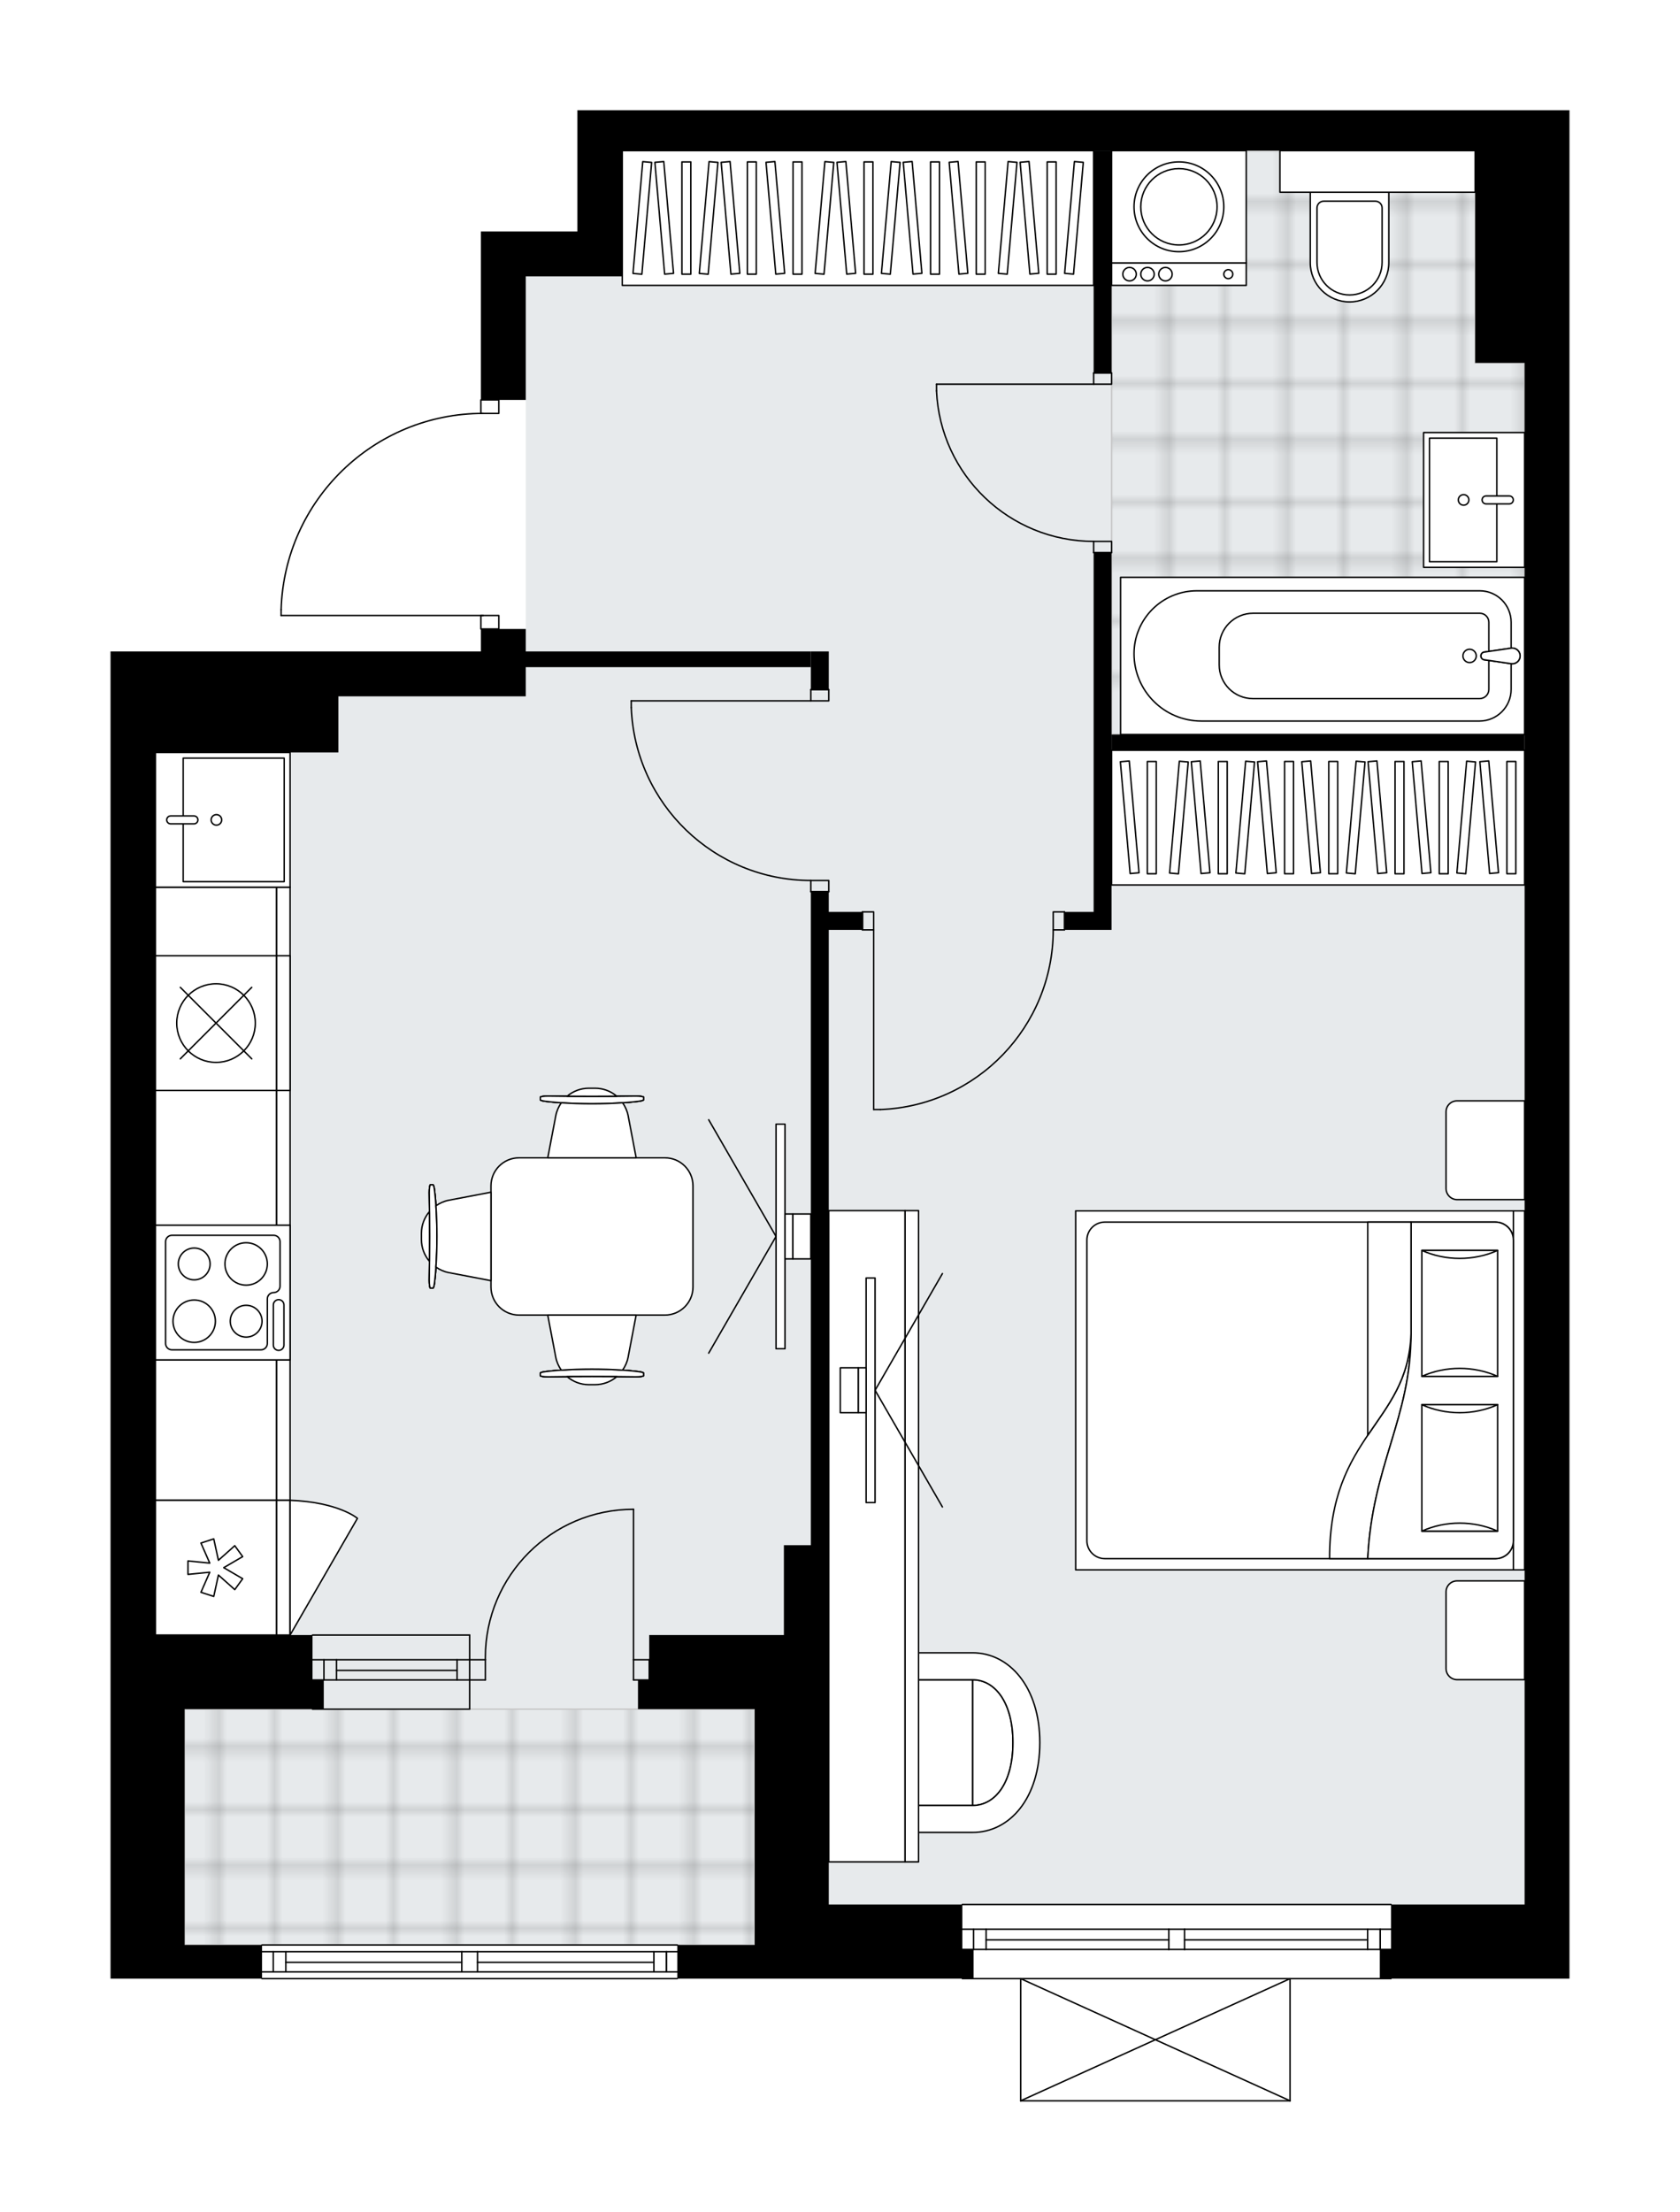 <svg xmlns="http://www.w3.org/2000/svg" xmlns:xlink="http://www.w3.org/1999/xlink" height="2000px" id="Layer_1" style="enable-background:new 0 0 1519.95 2000;" version="1.1" viewBox="0 0 1519.95 2000" width="1519.95px" x="0px" y="0px" xml:space="preserve">
<style type="text/css">
	.st0{fill:none;}
	.st1{opacity:0.25;fill:none;stroke:#070606;stroke-width:0.4;stroke-miterlimit:10;}
	.st2{fill:#FFFFFF;}
	.st3{fill:#E7EAEC;}
	.st4{fill:url(#SVGID_1_);stroke:#C8C8C8;stroke-width:1.3;stroke-miterlimit:10;}
	
		.st5{fill:url(#SVGID_00000072276703473636001860000010126217126176446895_);stroke:#C8C8C8;stroke-width:1.3;stroke-miterlimit:10;}
	.st6{fill:none;stroke:#000000;stroke-width:1.3;stroke-linecap:round;stroke-linejoin:round;stroke-miterlimit:10;}
	.st7{fill:#FFFFFF;stroke:#000000;stroke-width:1.3;stroke-linecap:round;stroke-linejoin:round;stroke-miterlimit:10;}
	.st8{font-family:'Arial-BoldMT','Arial'; font-weight:bold;}
	.st9{font-size:106.434px;}
	.st10{font-size:90.06px;}
	.st11{font-family: 'ArialMT','Arial';}
	.st12{font-size:40px;}
</style>
<pattern height="14.57" id="New_Pattern_Swatch_2" patternUnits="userSpaceOnUse" style="overflow:visible;" viewBox="7.49 -22.06 14.57 14.57" width="14.57" x="-239.89" y="-0.36">
	<g>
		<rect class="st0" height="14.57" width="14.57" x="7.49" y="-22.06" />
		<g>
			<rect class="st1" height="7.29" width="7.29" x="14.77" y="-7.49" />
		</g>
		<g>
			<rect class="st1" height="7.29" width="7.29" x="0.2" y="-7.49" />
		</g>
		<g>
			<rect class="st1" height="7.29" width="7.29" x="22.06" y="-14.77" />
		</g>
		<g>
			<rect class="st1" height="7.29" width="7.29" x="7.49" y="-14.77" />
			<rect class="st1" height="7.29" width="7.29" x="14.77" y="-22.06" />
		</g>
		<g>
			<rect class="st1" height="7.29" width="7.29" x="0.2" y="-22.06" />
		</g>
		<g>
			<rect class="st1" height="7.29" width="7.29" x="22.06" y="-29.35" />
		</g>
		<g>
			<rect class="st1" height="7.29" width="7.29" x="7.49" y="-29.35" />
		</g>
	</g>
</pattern>
<path class="st2" d="M1419.95,99.67v36.55v26.4v92.4v73.11v2.03V1722.2v40.61v26.4h-160.79c0,0,0,0,0,0  c0,0.36-0.29,0.65-0.65,0.65h-90.73v109.81c0,0,0,0.01,0,0.01c0,0.04-0.02,0.07-0.02,0.11c-0.01,0.05-0.01,0.1-0.03,0.15  c0,0,0,0,0,0.01c0,0.01-0.01,0.01-0.01,0.01c-0.05,0.1-0.12,0.17-0.2,0.23c-0.02,0.02-0.04,0.03-0.06,0.04  c-0.09,0.05-0.2,0.09-0.31,0.09H923.45c-0.12,0-0.22-0.04-0.31-0.09c-0.02-0.01-0.04-0.03-0.06-0.04c-0.08-0.06-0.16-0.14-0.2-0.23  c0-0.01-0.01-0.01-0.01-0.01c0,0,0,0,0-0.01c-0.02-0.04-0.02-0.1-0.03-0.15c-0.01-0.04-0.02-0.07-0.02-0.11c0,0,0-0.01,0-0.01  v-109.81h-52.15c-0.36,0-0.65-0.29-0.65-0.65c0,0,0,0,0,0H682.81H613.4c0,0,0,0,0,0c0,0.36-0.29,0.65-0.65,0.65H237.07  c-0.36,0-0.65-0.29-0.65-0.65c0,0,0,0,0,0h-69.41H100v-26.4v-40.61v-324.91V589.07h40.61h0.02h89.35h76.13h0.02h128.92v-19.66h0  c-0.36,0-0.65-0.29-0.65-0.65v-11.53l-180.06,0c-0.36,0-0.65-0.29-0.65-0.65v-5.32c0,0,0-0.01,0-0.01c0,0,0-0.01,0-0.01  c1.42-47.97,21.16-92.8,55.6-126.23c33.79-32.8,78.12-51.13,125.11-51.81v-11.57c0-0.36,0.29-0.65,0.65-0.65h0V249.95v-40.61h87.32  v-73.11V99.67h36.55H1419.95z" id="background" />
<g id="floor">
	<polygon class="st3" points="1379.34,328.13 1334.67,328.13 1334.67,136.23 1157.99,136.23 1157.99,136.23 563,136.23 563,249.95    475.68,249.95 475.68,328.13 475.68,494.65 475.68,629.69 207.63,629.69 140.61,629.69 140.61,1478.52 167.01,1478.52    167.01,1758.76 682.81,1758.76 682.81,1722.2 1379.34,1722.2  " />
	<pattern id="SVGID_1_" patternTransform="matrix(0 7.164 -7.164 0 -44403.582 44243.258)" xlink:href="#New_Pattern_Swatch_2">
	</pattern>
	<polygon class="st4" points="167.01,1545.53 167.01,1758.76 682.81,1758.76 682.81,1545.53  " />
	
		<pattern id="SVGID_00000166666910965829311550000002331335943360167833_" patternTransform="matrix(0 7.164 -7.164 0 -44403.582 44243.258)" xlink:href="#New_Pattern_Swatch_2">
	</pattern>
	
		<polygon points="   1379.34,328.13 1334.67,328.13 1334.67,136.23 1157.99,136.23 1157.99,136.23 1005.69,136.23 1005.69,328.13 1005.69,473.51    1005.69,664.21 1379.34,664.21  " style="fill:url(#SVGID_00000166666910965829311550000002331335943360167833_);stroke:#C8C8C8;stroke-width:1.3;stroke-miterlimit:10;" />
	<g id="LINE_00000114074790033766113740000009528201719109798836_">
		<line class="st6" x1="612.75" x2="237.07" y1="1789.22" y2="1789.22" />
	</g>
	<g id="LINE_00000056385785463014342560000015366285284434557573_">
		<line class="st6" x1="237.07" x2="417.8" y1="1764.85" y2="1764.85" />
	</g>
	<g id="LINE_00000019673188040345529890000001081645837337608606_">
		<line class="st6" x1="432.02" x2="612.75" y1="1764.85" y2="1764.85" />
	</g>
	<g id="LINE_00000173151005617956770170000005141208612633872558_">
		<line class="st6" x1="602.96" x2="602.96" y1="1783.12" y2="1764.85" />
	</g>
	<g id="LINE_00000112606230282702719100000012060675988675282570_">
		<line class="st6" x1="247.23" x2="247.23" y1="1783.12" y2="1764.85" />
	</g>
	<g id="LINE_00000011011044852583960440000011175734085641301409_">
		<line class="st6" x1="237.07" x2="417.8" y1="1783.12" y2="1783.12" />
	</g>
	<g id="LINE_00000160894800949013453080000006076439241698152071_">
		<line class="st6" x1="432.02" x2="612.75" y1="1783.12" y2="1783.12" />
	</g>
	<g id="LINE_00000020373647951600086570000004513992431949195179_">
		<line class="st6" x1="432.02" x2="591.59" y1="1774.49" y2="1774.49" />
	</g>
	<g id="LINE_00000003072582136852418180000000428530584562194599_">
		<line class="st6" x1="258.6" x2="417.8" y1="1774.49" y2="1774.49" />
	</g>
	<g id="LINE_00000027572334226595263020000012740345939768323214_">
		<line class="st6" x1="258.6" x2="258.6" y1="1764.85" y2="1783.12" />
	</g>
	<g id="LINE_00000041975704799247406950000007430241004194576532_">
		<line class="st6" x1="602.96" x2="602.96" y1="1783.12" y2="1764.85" />
	</g>
	<g id="LINE_00000093170608095374833630000003515453340894658989_">
		<line class="st6" x1="591.59" x2="591.59" y1="1764.85" y2="1783.12" />
	</g>
	<g id="LINE_00000158726643313454510270000006645914907723002020_">
		<line class="st6" x1="417.8" x2="417.8" y1="1783.12" y2="1764.85" />
	</g>
	<g id="LINE_00000087396848588008456340000003308915896065701547_">
		<line class="st6" x1="417.8" x2="432.02" y1="1764.85" y2="1764.85" />
	</g>
	<g id="LINE_00000159471547141671388060000006412235485319422128_">
		<line class="st6" x1="432.02" x2="432.02" y1="1764.85" y2="1783.12" />
	</g>
	<g id="LINE_00000090262496035422940690000000418624120571186823_">
		<line class="st6" x1="432.02" x2="417.8" y1="1783.12" y2="1783.12" />
	</g>
	<g id="LINE_00000067208947612103751760000016117499456101973664_">
		<line class="st6" x1="237.07" x2="612.75" y1="1758.76" y2="1758.76" />
	</g>
	<g id="LINE_00000077314319242377914300000014507461757721114771_">
		<line class="st6" x1="1258.51" x2="870.65" y1="1789.22" y2="1789.22" />
	</g>
	<g id="LINE_00000057130099042417246350000011304499786393050539_">
		<line class="st6" x1="870.65" x2="1057.47" y1="1744.54" y2="1744.54" />
	</g>
	<g id="LINE_00000011717222953611729820000009412990083086450076_">
		<line class="st6" x1="1071.69" x2="1258.51" y1="1744.54" y2="1744.54" />
	</g>
	<g id="LINE_00000039818294813663573910000017131758058677414073_">
		<line class="st6" x1="1248.72" x2="1248.72" y1="1762.82" y2="1744.54" />
	</g>
	<g id="LINE_00000042712520545726699450000003738049901114292886_">
		<line class="st6" x1="880.8" x2="880.8" y1="1762.82" y2="1744.54" />
	</g>
	<g id="LINE_00000094614316247128927870000005478256259613672105_">
		<line class="st6" x1="870.65" x2="1057.47" y1="1762.82" y2="1762.82" />
	</g>
	<g id="LINE_00000067195254286562760930000001971656827766169218_">
		<line class="st6" x1="1071.69" x2="1258.51" y1="1762.82" y2="1762.82" />
	</g>
	<g id="LINE_00000093882672100083320240000010587230068444134561_">
		<line class="st6" x1="1071.69" x2="1237.35" y1="1754.19" y2="1754.19" />
	</g>
	<g id="LINE_00000165927972358948364670000010735249826208139966_">
		<line class="st6" x1="892.18" x2="1057.47" y1="1754.19" y2="1754.19" />
	</g>
	<g id="LINE_00000176025041044885620990000016268898085983381121_">
		<line class="st6" x1="892.18" x2="892.18" y1="1744.54" y2="1762.82" />
	</g>
	<g id="LINE_00000152951914122192365250000003165832712388585386_">
		<line class="st6" x1="1248.72" x2="1248.72" y1="1762.82" y2="1744.54" />
	</g>
	<g id="LINE_00000150093489699753074300000015307340686873448071_">
		<line class="st6" x1="1237.35" x2="1237.35" y1="1744.54" y2="1762.82" />
	</g>
	<g id="LINE_00000113325156197488601110000012133149015294364317_">
		<line class="st6" x1="1057.47" x2="1057.47" y1="1762.82" y2="1744.54" />
	</g>
	<g id="LINE_00000083793610255195722320000004721385810328428936_">
		<line class="st6" x1="1057.47" x2="1071.69" y1="1744.54" y2="1744.54" />
	</g>
	<g id="LINE_00000096746315177381468000000001045573714152398500_">
		<line class="st6" x1="1071.69" x2="1071.69" y1="1744.54" y2="1762.82" />
	</g>
	<g id="LINE_00000095308241173737610560000003564028496305261463_">
		<line class="st6" x1="1071.69" x2="1057.47" y1="1762.82" y2="1762.82" />
	</g>
	<g id="LINE_00000078008055030715708210000009899280862580755085_">
		<line class="st6" x1="870.65" x2="1258.51" y1="1722.2" y2="1722.2" />
	</g>
	<g id="LINE_00000011032489881296484380000015962766282093437370_">
		<line class="st6" x1="424.91" x2="282.76" y1="1500.86" y2="1500.86" />
	</g>
	<g id="LINE_00000103226288864637453790000003954641556621321639_">
		<line class="st6" x1="424.91" x2="282.76" y1="1519.13" y2="1519.13" />
	</g>
	<g id="LINE_00000134236649808213241150000002083157605977671320_">
		<line class="st6" x1="413.54" x2="304.43" y1="1510.5" y2="1510.5" />
	</g>
	<g id="LINE_00000153695878921267974350000002318663056167362734_">
		<line class="st6" x1="293.06" x2="293.06" y1="1500.86" y2="1519.13" />
	</g>
	<g id="LINE_00000160892318122510123270000001015373687521285023_">
		<line class="st6" x1="413.54" x2="413.54" y1="1500.86" y2="1519.13" />
	</g>
	<g id="LINE_00000145761164007454153910000014392302700555580091_">
		<line class="st6" x1="424.91" x2="282.76" y1="1478.52" y2="1478.52" />
	</g>
	<g id="LINE_00000176007317044690543050000014352946455543811988_">
		<line class="st6" x1="282.76" x2="424.91" y1="1545.53" y2="1545.53" />
	</g>
	<g id="LINE_00000127724189627678195660000013136103733262249145_">
		<line class="st6" x1="304.43" x2="304.43" y1="1500.84" y2="1519.12" />
	</g>
	<g id="LINE_00000062158633155327566490000009626606246588173446_">
		<line class="st6" x1="424.91" x2="424.91" y1="1478.52" y2="1545.53" />
	</g>
	<g id="LWPOLYLINE_00000073721416661206570120000000652586537514316192_">
		<rect class="st6" height="16.25" width="10.15" x="780.28" y="824.63" />
	</g>
	<g id="LWPOLYLINE_00000047777482569609372620000007223325126737722519_">
		<rect class="st6" height="16.25" width="10.15" x="952.89" y="824.63" />
	</g>
	<g id="LINE_00000021836816725462071270000000014817969260507537_">
		<line class="st6" x1="780.28" x2="780.28" y1="840.88" y2="824.63" />
	</g>
	<g id="LINE_00000066512793442951975330000015680301677217553334_">
		<line class="st6" x1="963.05" x2="963.05" y1="840.88" y2="824.63" />
	</g>
	<g id="LINE_00000022551640779406828040000000221862030213867917_">
		<line class="st6" x1="790.44" x2="790.44" y1="840.88" y2="1003.34" />
	</g>
	<g id="LINE_00000105393666249979509250000010987560347708123537_">
		<line class="st6" x1="796.53" x2="790.44" y1="1003.34" y2="1003.34" />
	</g>
	<g id="ARC_00000057855118020220347840000015132083048499695801_">
		<path class="st6" d="M796.53,1003.34c87.29-3.38,156.32-75.1,156.36-162.46" />
	</g>
	<g id="LWPOLYLINE_00000183207722656704257190000015651732475633659043_">
		<rect class="st6" height="10.15" width="16.25" x="989.45" y="337.27" />
	</g>
	<g id="LWPOLYLINE_00000168811522911100832630000007299516632829035909_">
		<rect class="st6" height="10.15" width="16.25" x="989.45" y="489.57" />
	</g>
	<g id="LINE_00000005253277041852400440000000870528486004671643_">
		<line class="st6" x1="989.45" x2="1005.69" y1="337.27" y2="337.27" />
	</g>
	<g id="LINE_00000128453595008231389780000002920504724618034069_">
		<line class="st6" x1="989.45" x2="1005.69" y1="499.72" y2="499.72" />
	</g>
	<g id="LINE_00000176040019669605850560000005792078768521316029_">
		<line class="st6" x1="989.45" x2="847.3" y1="347.42" y2="347.42" />
	</g>
	<g id="ARC_00000138545789763291053050000006850172845007414173_">
		<path class="st6" d="M989.45,489.57c-76.14-0.05-138.77-59.99-142.15-136.06" />
	</g>
	<g id="LINE_00000130618995777415630960000010073947763964877186_">
		<line class="st6" x1="847.3" x2="847.3" y1="347.42" y2="353.51" />
	</g>
	<g id="LWPOLYLINE_00000088118553156999081290000013474345766656686760_">
		<rect class="st6" height="10.15" width="16.25" x="733.58" y="623.6" />
	</g>
	<g id="LWPOLYLINE_00000041980411297119264130000015491551237155120051_">
		<rect class="st6" height="10.15" width="16.25" x="733.58" y="796.2" />
	</g>
	<g id="LINE_00000132770464899173854460000008731663074834929538_">
		<line class="st6" x1="733.58" x2="749.82" y1="623.6" y2="623.6" />
	</g>
	<g id="LINE_00000115492078500183761240000010736945565585044891_">
		<line class="st6" x1="733.58" x2="749.82" y1="806.36" y2="806.36" />
	</g>
	<g id="LINE_00000016046920619084743460000003839396296712951176_">
		<line class="st6" x1="733.58" x2="571.12" y1="633.75" y2="633.75" />
	</g>
	<g id="LINE_00000031923697171991870750000004372176430191464832_">
		<line class="st6" x1="571.12" x2="571.12" y1="639.84" y2="633.75" />
	</g>
	<g id="ARC_00000053541485422509638360000006449693726082039742_">
		<path class="st6" d="M733.58,796.2c-87.35-0.04-159.07-69.08-162.46-156.36" />
	</g>
	<g id="ARC_00000128484757325716464200000000863183536257608615_">
		<path class="st6" d="M439.13,1500.86c-0.01-0.66-0.01-1.33-0.02-1.99c-0.01-74.03,60.01-134.06,134.04-134.06" />
	</g>
	<g id="LINE_00000084498387929472641170000000197678355369720753_">
		<line class="st6" x1="573.15" x2="573.15" y1="1500.86" y2="1364.8" />
	</g>
	<g id="LINE_00000047062096798304164400000002707086659848827793_">
		<line class="st6" x1="424.91" x2="439.13" y1="1500.86" y2="1500.86" />
	</g>
	<g id="LINE_00000103951316623546786970000010598107355755994775_">
		<line class="st6" x1="439.13" x2="439.13" y1="1500.86" y2="1519.13" />
	</g>
	<g id="LINE_00000106869457608526573000000001698105590413952438_">
		<line class="st6" x1="439.13" x2="424.91" y1="1519.13" y2="1519.13" />
	</g>
	<g id="LINE_00000130643060410701089070000004309757702494987673_">
		<line class="st6" x1="587.37" x2="573.15" y1="1519.13" y2="1519.13" />
	</g>
	<g id="LINE_00000076568281178791280560000007219551116375687308_">
		<line class="st6" x1="573.15" x2="573.15" y1="1519.13" y2="1500.86" />
	</g>
	<g id="LINE_00000002371351869893560740000016839804337973944734_">
		<line class="st6" x1="573.15" x2="587.37" y1="1500.86" y2="1500.86" />
	</g>
	<g id="LINE_00000123438728629500327700000003491950416161730994_">
		<line class="st6" x1="587.37" x2="587.37" y1="1519.13" y2="1500.86" />
	</g>
	<g id="LWPOLYLINE_00000174601773224889419780000015167290920063022988_">
		<rect class="st6" height="12.18" width="16.25" x="435.06" y="361.64" />
	</g>
	<g id="LWPOLYLINE_00000022548929113546462160000010706672656875472803_">
		<rect class="st6" height="12.18" width="16.25" x="435.07" y="556.58" />
	</g>
	<g id="LWPOLYLINE_00000058582612166081015510000014418039990307712187_">
		<path class="st6" d="M254.35,551.26c2.93-98.83,83.89-177.44,182.76-177.44" />
	</g>
	<g id="LINE_00000012443445343600840680000008235654670692924060_">
		<line class="st6" x1="437.12" x2="254.35" y1="556.58" y2="556.58" />
	</g>
	<g id="LINE_00000074406243697067605830000005286031759489616262_">
		<line class="st6" x1="254.35" x2="254.35" y1="556.58" y2="551.26" />
	</g>
	<g id="LINE_00000168827272751212316140000015892418333570353828_">
		<line class="st6" x1="1167.13" x2="923.45" y1="1899.68" y2="1899.68" />
	</g>
	<g id="LINE_00000078005164714393556660000000398734755779908521_">
		<line class="st6" x1="923.45" x2="923.45" y1="1899.68" y2="1789.25" />
	</g>
	<g id="LINE_00000009566210718429777220000010978493518371588750_">
		<line class="st6" x1="1167.13" x2="1167.13" y1="1789.25" y2="1899.68" />
	</g>
	<g id="LWPOLYLINE_00000019667834638732714710000017364404067233646209_">
		<line class="st6" x1="923.45" x2="1167.13" y1="1789.25" y2="1899.68" />
	</g>
	<g id="LWPOLYLINE_00000047751811177944941410000010372239400211401615_">
		<line class="st6" x1="1167.13" x2="923.45" y1="1789.25" y2="1899.68" />
	</g>
	<g>
		<polygon points="870.65,1722.2 749.82,1722.2 749.82,1397.29 749.82,840.88 780.28,840.88 780.28,824.63 749.82,824.63     749.82,806.36 733.58,806.36 733.58,1397.29 709.21,1397.29 709.21,1722.2 709.21,1545.53 709.21,1478.52 587.37,1478.52     587.37,1519.13 577.21,1519.13 577.21,1545.53 587.37,1545.53 682.81,1545.53 682.81,1722.2 682.81,1758.76 612.75,1758.76     612.75,1789.22 682.81,1789.22 880.8,1789.22 880.8,1762.82 870.65,1762.82   " />
		<polygon points="558.94,99.67 522.39,99.67 522.39,136.23 522.39,209.33 435.07,209.33 435.07,249.95 435.07,361.64     475.68,361.64 475.68,249.95 522.39,249.95 563,249.95 563,136.23 1334.67,136.23 1334.67,136.23 1334.67,162.63 1334.67,214.41     1334.67,255.02 1334.67,295.64 1334.67,328.13 1379.34,328.13 1379.34,1722.2 1258.51,1722.2 1258.51,1762.82 1248.36,1762.82     1248.36,1789.22 1419.95,1789.22 1419.95,1762.82 1419.95,1722.2 1419.95,330.16 1419.95,328.13 1419.95,255.02 1419.95,162.63     1419.95,136.23 1419.95,124.22 1419.95,99.67   " />
		<rect height="201.04" width="16.25" x="989.45" y="136.23" />
		<polygon points="989.45,499.72 989.45,824.63 963.05,824.63 963.05,840.88 989.45,840.88 1005.69,840.88 1005.69,499.72   " />
		<rect height="14.21" width="373.65" x="1005.69" y="664.21" />
		<rect height="34.52" width="16.25" x="733.58" y="589.07" />
		<polygon points="733.58,589.07 475.68,589.07 475.68,568.77 435.07,568.77 435.07,589.07 306.14,589.07 306.12,589.07     229.99,589.07 140.64,589.07 140.61,589.07 100,589.07 100,1397.29 100,1722.2 100,1762.82 100,1789.22 167.01,1789.22     237.07,1789.22 237.07,1758.76 167.01,1758.76 167.01,1722.2 167.01,1545.53 282.76,1545.53 292.92,1545.53 292.92,1519.13     282.76,1519.13 282.76,1478.52 140.61,1478.52 140.61,1397.29 140.61,680.45 140.64,680.45 165.01,680.45 229.99,680.45     283.8,680.45 306.14,680.45 306.14,629.69 435.07,629.69 475.68,629.69 475.68,603.29 733.58,603.29   " />
	</g>
</g>
<g id="mebel">
	<g>
		
			<rect class="st7" height="109.66" transform="matrix(8.748919e-11 -1 1 8.748919e-11 -884.049 1274.934)" width="554.37" x="-81.74" y="1024.66" />
		
			<rect class="st7" height="12.18" transform="matrix(8.748919e-11 -1 1 8.748919e-11 -823.128 1335.855)" width="554.37" x="-20.82" y="1073.4" />
	</g>
	<g>
		<g>
			<g id="LINE_00000164481901733266617100000016713521710686339715_">
				<line class="st7" x1="702.1" x2="641.18" y1="1118.09" y2="1223.61" />
			</g>
			<g id="LINE_00000023252060826697592850000005924876073583340719_">
				<line class="st7" x1="702.1" x2="641.18" y1="1118.09" y2="1012.57" />
			</g>
		</g>
		<rect class="st7" height="203.07" width="8.12" x="702.1" y="1016.55" />
		
			<rect class="st7" height="40.61" transform="matrix(-1 -1.224647e-16 1.224647e-16 -1 1427.558 2236.175)" width="7.11" x="710.23" y="1097.78" />
		<rect class="st7" height="40.61" width="16.25" x="717.33" y="1097.78" />
	</g>
	<g>
		<g>
			<g>
				<path class="st7" d="M778.41,1617.46v-83.31c0-8.39,6.8-15.18,15.18-15.18h86.46v113.67h-86.46      C785.21,1632.64,778.41,1625.84,778.41,1617.46z" />
				<path class="st7" d="M880.05,1518.97c19.72,0,36.4,19.85,36.4,56.86c0,37.01-16.46,56.81-36.4,56.81V1518.97z" />
				<path class="st7" d="M880.05,1657.01c33.26,0,60.71-30.71,60.71-81.18c0-50.47-27.81-81.23-60.71-81.23h-86.41v24.37h86.41      c19.72,0,36.4,19.85,36.4,56.86c0,37.01-16.46,56.81-36.4,56.81h-86.41v24.37H880.05z" />
			</g>
		</g>
		<g>
			
				<rect class="st7" height="69.04" transform="matrix(-2.190623e-10 -1 1 -2.190623e-10 -604.84 2173.532)" width="588.9" x="489.89" y="1354.66" />
			
				<rect class="st7" height="12.18" transform="matrix(-1.926903e-10 -1 1 -1.926903e-10 -564.226 2214.146)" width="588.9" x="530.51" y="1383.09" />
		</g>
		<g>
			<g>
				<g id="LINE_00000020376012206105631790000000099426922138922172_">
					<line class="st7" x1="791.72" x2="852.64" y1="1257.19" y2="1362.71" />
				</g>
				<g id="LINE_00000140730259649258339650000002982072874276889533_">
					<line class="st7" x1="791.72" x2="852.64" y1="1257.19" y2="1151.67" />
				</g>
			</g>
			
				<rect class="st7" height="203.07" transform="matrix(-1 2.199053e-10 -2.199053e-10 -1 1575.314 2514.381)" width="8.12" x="783.6" y="1155.66" />
			<rect class="st7" height="40.61" width="7.11" x="776.49" y="1236.88" />
			
				<rect class="st7" height="40.61" transform="matrix(-1 2.196815e-10 -2.196815e-10 -1 1536.731 2514.381)" width="16.25" x="760.24" y="1236.88" />
		</g>
	</g>
	<g>
		
			<rect class="st7" height="373.65" transform="matrix(-1.441853e-10 1 -1 -1.441853e-10 1931.862 -453.171)" width="121.84" x="1131.6" y="552.52" />
		<g>
			
				<rect class="st7" height="8.07" transform="matrix(-1.347564e-10 1 -1 -1.347564e-10 2045.521 -566.83)" width="101.53" x="1255.41" y="735.31" />
			
				<rect class="st7" height="8.07" transform="matrix(-1.347564e-10 1 -1 -1.347564e-10 2005.539 -526.848)" width="101.53" x="1215.43" y="735.31" />
			
				<rect class="st7" height="8.07" transform="matrix(-1.347564e-10 1 -1 -1.347564e-10 1945.566 -466.875)" width="101.53" x="1155.45" y="735.31" />
			
				<rect class="st7" height="8.07" transform="matrix(-1.347564e-10 1 -1 -1.347564e-10 1905.584 -426.894)" width="101.53" x="1115.47" y="735.31" />
			
				<rect class="st7" height="8.07" transform="matrix(-1.347564e-10 1 -1 -1.347564e-10 1845.612 -366.921)" width="101.53" x="1055.5" y="735.31" />
			
				<rect class="st7" height="8.07" transform="matrix(-0.087 0.996 -0.996 -0.087 2178.281 -517.336)" width="101.53" x="1275.4" y="735.31" />
			
				<rect class="st7" height="8.07" transform="matrix(-0.087 0.996 -0.996 -0.087 2069.615 -417.762)" width="101.53" x="1175.44" y="735.31" />
			
				<rect class="st7" height="8.07" transform="matrix(-0.087 0.996 -0.996 -0.087 1960.949 -318.188)" width="101.53" x="1075.49" y="735.31" />
			
				<rect class="st7" height="8.07" transform="matrix(0.087 0.996 -0.996 0.087 1910.618 -606.383)" width="101.53" x="1235.42" y="735.31" />
			
				<rect class="st7" height="8.07" transform="matrix(0.087 0.996 -0.996 0.087 1874.121 -566.553)" width="101.53" x="1195.44" y="735.31" />
			
				<rect class="st7" height="8.07" transform="matrix(0.087 0.996 -0.996 0.087 1819.375 -506.809)" width="101.53" x="1135.46" y="735.31" />
			
				<rect class="st7" height="8.07" transform="matrix(0.087 0.996 -0.996 0.087 1782.878 -466.979)" width="101.53" x="1095.48" y="735.31" />
			
				<rect class="st7" height="8.07" transform="matrix(-0.087 0.996 -0.996 -0.087 1895.749 -258.443)" width="101.53" x="1015.52" y="735.31" />
			
				<rect class="st7" height="8.07" transform="matrix(0.087 0.996 -0.996 0.087 1728.132 -407.235)" width="101.53" x="1035.51" y="735.31" />
			
				<rect class="st7" height="8.07" transform="matrix(-1.350069e-10 1 -1 -1.350069e-10 2106.713 -628.023)" width="101.53" x="1316.6" y="735.31" />
			
				<rect class="st7" height="8.07" transform="matrix(0.087 0.996 -0.996 0.087 1966.477 -667.343)" width="101.53" x="1296.61" y="735.31" />
			
				<rect class="st7" height="8.07" transform="matrix(-1.347564e-10 1 -1 -1.347564e-10 1781.411 -302.72)" width="101.53" x="991.3" y="735.31" />
			
				<rect class="st7" height="8.07" transform="matrix(0.087 0.996 -0.996 0.087 1669.527 -343.278)" width="101.53" x="971.31" y="735.31" />
		</g>
	</g>
	<g>
		
			<rect class="st7" height="426.45" transform="matrix(-1.433122e-10 1 -1 -1.433122e-10 973.372 -579.074)" width="121.84" x="715.3" y="-16.07" />
		<g>
			
				<rect class="st7" height="8.07" transform="matrix(-1.347564e-10 1 -1 -1.347564e-10 1148.613 -754.316)" width="101.53" x="900.7" y="193.11" />
			
				<rect class="st7" height="8.07" transform="matrix(-0.087 0.996 -0.996 -0.087 1252.522 -753.428)" width="101.53" x="920.69" y="193.11" />
			
				<rect class="st7" height="8.07" transform="matrix(-0.087 0.996 -0.996 -0.087 1187.322 -693.683)" width="101.53" x="860.72" y="193.11" />
			
				<rect class="st7" height="8.07" transform="matrix(0.087 0.996 -0.996 0.087 1046.689 -747.963)" width="101.53" x="880.71" y="193.11" />
			
				<rect class="st7" height="8.07" transform="matrix(-1.340032e-10 1 -1 -1.340032e-10 1084.412 -690.115)" width="101.53" x="836.5" y="193.11" />
			
				<rect class="st7" height="8.07" transform="matrix(-1.347564e-10 1 -1 -1.347564e-10 1043.084 -648.787)" width="101.53" x="795.17" y="193.11" />
			
				<rect class="st7" height="8.07" transform="matrix(0.087 0.996 -0.996 0.087 988.083 -684.006)" width="101.53" x="816.51" y="193.11" />
			
				<rect class="st7" height="8.07" transform="matrix(-1.347564e-10 1 -1 -1.347564e-10 982.883 -588.586)" width="101.53" x="734.97" y="193.11" />
			
				<rect class="st7" height="8.07" transform="matrix(-0.087 0.996 -0.996 -0.087 1072.347 -588.328)" width="101.53" x="754.96" y="193.11" />
			
				<rect class="st7" height="8.07" transform="matrix(0.087 0.996 -0.996 0.087 950.149 -642.608)" width="101.53" x="774.95" y="193.11" />
			
				<rect class="st7" height="8.07" transform="matrix(-0.087 0.996 -0.996 -0.087 1007.148 -528.584)" width="101.53" x="694.99" y="193.11" />
			
				<rect class="st7" height="8.07" transform="matrix(0.087 0.996 -0.996 0.087 895.403 -582.864)" width="101.53" x="714.98" y="193.11" />
			
				<rect class="st7" height="8.07" transform="matrix(-1.342457e-10 1 -1 -1.342457e-10 918.682 -524.385)" width="101.53" x="670.77" y="193.11" />
			
				<rect class="st7" height="8.07" transform="matrix(-1.347564e-10 1 -1 -1.347564e-10 877.354 -483.057)" width="101.53" x="629.44" y="193.11" />
			
				<rect class="st7" height="8.07" transform="matrix(0.087 0.996 -0.996 0.087 836.798 -518.907)" width="101.53" x="650.78" y="193.11" />
			
				<rect class="st7" height="8.07" transform="matrix(-1.347564e-10 1 -1 -1.347564e-10 818.121 -423.824)" width="101.53" x="570.21" y="193.11" />
			
				<rect class="st7" height="8.07" transform="matrix(-0.087 0.996 -0.996 -0.087 893.226 -424.193)" width="101.53" x="590.2" y="193.11" />
			
				<rect class="st7" height="8.07" transform="matrix(0.087 0.996 -0.996 0.087 799.747 -478.473)" width="101.53" x="610.19" y="193.11" />
			
				<rect class="st7" height="8.07" transform="matrix(-0.087 0.996 -0.996 -0.087 828.026 -364.449)" width="101.53" x="530.22" y="193.11" />
			
				<rect class="st7" height="8.07" transform="matrix(0.087 0.996 -0.996 0.087 745.001 -418.729)" width="101.53" x="550.21" y="193.11" />
		</g>
	</g>
	<g>
		<path class="st7" d="M1308.27,1005.42v69.24c0,5.61,4.55,10.15,10.15,10.15h60.92v-89.35h-61.11    C1312.73,995.46,1308.27,999.92,1308.27,1005.42z" />
		<path class="st7" d="M1308.27,1439.53v69.23c0,5.61,4.55,10.15,10.15,10.15h60.92v-89.35h-61.11    C1312.73,1429.57,1308.27,1434.03,1308.27,1439.53z" />
		<g>
			
				<rect class="st7" height="10.15" transform="matrix(-4.503882e-11 1 -1 -4.503882e-11 2631.547 -116.982)" width="324.63" x="1211.95" y="1252.21" />
			
				<rect class="st7" height="395.99" transform="matrix(-4.503882e-11 1 -1 -4.503882e-11 2428.477 86.088)" width="324.63" x="1008.88" y="1059.29" />
			<path class="st7" d="M1369.19,1121.36v271.84c0,8.97-7.27,16.25-16.25,16.25H999.6c-8.97,0-16.25-7.27-16.25-16.25v-271.84     c0-8.97,7.27-16.25,16.25-16.25h353.34C1361.91,1105.12,1369.19,1112.39,1369.19,1121.36z" />
			<path class="st7" d="M1237.44,1409.45c4.16-84.91,39.15-126.99,39.17-203.44c-2.77,81.81-73.85,90.54-73.7,203.44     L1237.44,1409.45z" />
			<g>
				<path class="st7" d="M1237.44,1409.45c4.16-84.91,39.15-126.99,39.17-203.44l0-100.89h76.33c8.97,0,16.25,7.27,16.25,16.25      v271.84c0,8.97-7.27,16.25-16.25,16.25L1237.44,1409.45L1237.44,1409.45z" />
			</g>
			
				<rect class="st7" height="68.57" transform="matrix(-4.598473e-11 1 -1 -4.598473e-11 2508.321 -132.988)" width="113.92" x="1263.69" y="1153.38" />
			<path class="st7" d="M1286.37,1244.63c21.54-9.65,47.03-9.65,68.57,0H1286.37z" />
			<path class="st7" d="M1354.94,1130.71c-21.54,9.65-47.03,9.65-68.57,0L1354.94,1130.71z" />
			
				<rect class="st7" height="68.57" transform="matrix(-4.512498e-11 1 -1 -4.512498e-11 2648.05 6.74)" width="114.36" x="1263.47" y="1293.11" />
			<path class="st7" d="M1286.37,1384.58c21.54-9.69,47.03-9.69,68.57,0H1286.37z" />
			<path class="st7" d="M1354.94,1270.21c-21.54,9.69-47.03,9.69-68.57,0L1354.94,1270.21z" />
			<g>
				<path class="st7" d="M1276.61,1206.01v-100.89h-39.17v192.77C1255.92,1270.57,1275.19,1247.84,1276.61,1206.01z" />
			</g>
		</g>
	</g>
	<g>
		<path class="st7" d="M601.58,1189.19h-132c-14.02,0-25.38-11.36-25.38-25.38v-91.44c0-14.02,11.36-25.38,25.38-25.38h132    c14.02,0,25.38,11.36,25.38,25.38v91.44C626.97,1177.82,615.6,1189.19,601.58,1189.19z" />
		<g>
			<g id="LINE_00000048492168420404078300000015831132642325057437_">
				<path class="st7" d="M577.78,995.84c-24.58,3.09-59.86,3.09-84.44,0c-2.84-0.36-4.48-0.89-4.48-1.45v-0.14v-2.01      c0-0.6,3.18-1.09,7.11-1.09c26.33,0.42,52.87,0.42,79.2,0c3.93,0,7.11,0.49,7.11,1.09v2.01v0.14      C582.26,994.95,580.62,995.48,577.78,995.84z" />
			</g>
			<g id="LINE_00000061464210503604095480000011586038628794092179_">
				<path class="st7" d="M577.78,995.84c-24.58,3.09-59.86,3.09-84.44,0c-2.84-0.36-4.48-0.89-4.48-1.45v-0.14v-2.01      c0-0.6,3.18-1.09,7.11-1.09c26.33,0.42,52.87,0.42,79.2,0c3.93,0,7.11,0.49,7.11,1.09v2.01v0.14      C582.26,994.95,580.62,995.48,577.78,995.84z" />
			</g>
			<g id="LINE_00000029036015731250007380000014287376874632567481_">
				<path class="st7" d="M577.78,995.84c-24.58,3.09-59.86,3.09-84.44,0c-2.84-0.36-4.48-0.89-4.48-1.45v-0.14v-2.01      c0-0.6,3.18-1.09,7.11-1.09c26.33,0.42,52.87,0.42,79.2,0c3.93,0,7.11,0.49,7.11,1.09v2.01v0.14      C582.26,994.95,580.62,995.48,577.78,995.84z" />
			</g>
			<path class="st7" d="M558,991.28c-5.35-4.52-12.22-7.22-19.65-7.22h-5.6c-7.42,0-14.3,2.7-19.65,7.22     C528.08,991.41,543.04,991.41,558,991.28z" />
			<path class="st7" d="M575.56,1046.99l-7.28-38.17c-0.82-4.31-2.62-8.2-5-11.63c-17.62,1.24-37.81,1.24-55.43,0     c-2.39,3.42-4.18,7.31-5,11.63l-7.28,38.17H575.56z" />
		</g>
		<g>
			<g id="LINE_00000140730012880989580810000017952529179005042842_">
				<path class="st7" d="M393.05,1075.87c3.09,24.58,3.09,59.86,0,84.44c-0.36,2.84-0.89,4.48-1.45,4.48h-0.14h-2.01      c-0.6,0-1.09-3.18-1.09-7.11c0.42-26.33,0.42-52.87,0-79.2c0-3.93,0.49-7.11,1.09-7.11h2.01h0.14      C392.16,1071.38,392.7,1073.03,393.05,1075.87z" />
			</g>
			<g id="LINE_00000167379486789210691720000001540888176206099092_">
				<path class="st7" d="M393.05,1075.87c3.09,24.58,3.09,59.86,0,84.44c-0.36,2.84-0.89,4.48-1.45,4.48h-0.14h-2.01      c-0.6,0-1.09-3.18-1.09-7.11c0.42-26.33,0.42-52.87,0-79.2c0-3.93,0.49-7.11,1.09-7.11h2.01h0.14      C392.16,1071.38,392.7,1073.03,393.05,1075.87z" />
			</g>
			<g id="LINE_00000093152486908635417470000017652339455209141893_">
				<path class="st7" d="M393.05,1075.87c3.09,24.58,3.09,59.86,0,84.44c-0.36,2.84-0.89,4.48-1.45,4.48h-0.14h-2.01      c-0.6,0-1.09-3.18-1.09-7.11c0.42-26.33,0.42-52.87,0-79.2c0-3.93,0.49-7.11,1.09-7.11h2.01h0.14      C392.16,1071.38,392.7,1073.03,393.05,1075.87z" />
			</g>
			<path class="st7" d="M388.49,1095.64c-4.52,5.35-7.22,12.22-7.22,19.65v5.6c0,7.42,2.7,14.3,7.22,19.65     C388.63,1125.57,388.63,1110.61,388.49,1095.64z" />
			<path class="st7" d="M444.2,1078.08l-38.17,7.28c-4.31,0.82-8.2,2.62-11.63,5c1.24,17.62,1.24,37.81,0,55.43     c3.42,2.39,7.31,4.18,11.63,5l38.17,7.29V1078.08z" />
		</g>
		<g>
			<g id="LINE_00000034051146364318015690000013400751657617385131_">
				<path class="st7" d="M493.34,1240.34c24.58-3.09,59.86-3.09,84.44,0c2.84,0.36,4.48,0.89,4.48,1.45v0.14v2.01      c0,0.6-3.18,1.09-7.11,1.09c-26.33-0.42-52.87-0.42-79.2,0c-3.93,0-7.11-0.49-7.11-1.09v-2.01v-0.14      C488.85,1241.23,490.5,1240.69,493.34,1240.34z" />
			</g>
			<g id="LINE_00000079486246671703284350000016061696834713486234_">
				<path class="st7" d="M493.34,1240.34c24.58-3.09,59.86-3.09,84.44,0c2.84,0.36,4.48,0.89,4.48,1.45v0.14v2.01      c0,0.6-3.18,1.09-7.11,1.09c-26.33-0.42-52.87-0.42-79.2,0c-3.93,0-7.11-0.49-7.11-1.09v-2.01v-0.14      C488.85,1241.23,490.5,1240.69,493.34,1240.34z" />
			</g>
			<g id="LINE_00000008846878176545948160000007352809888279517622_">
				<path class="st7" d="M493.34,1240.34c24.58-3.09,59.86-3.09,84.44,0c2.84,0.36,4.48,0.89,4.48,1.45v0.14v2.01      c0,0.6-3.18,1.09-7.11,1.09c-26.33-0.42-52.87-0.42-79.2,0c-3.93,0-7.11-0.49-7.11-1.09v-2.01v-0.14      C488.85,1241.23,490.5,1240.69,493.34,1240.34z" />
			</g>
			<path class="st7" d="M513.11,1244.9c5.35,4.52,12.22,7.22,19.65,7.22h5.6c7.42,0,14.3-2.7,19.65-7.22     C543.04,1244.76,528.08,1244.76,513.11,1244.9z" />
			<path class="st7" d="M495.55,1189.19l7.28,38.17c0.82,4.31,2.62,8.2,5,11.63c17.62-1.24,37.81-1.24,55.43,0     c2.39-3.42,4.18-7.31,5-11.63l7.28-38.17H495.55z" />
		</g>
	</g>
	<g>
		
			<rect class="st7" height="365.53" transform="matrix(-4.491537e-11 1 -1 -4.491537e-11 1789.713 -603.443)" width="142.15" x="1125.5" y="410.37" />
		<g id="ARC_00000010270520874883007930000018366225953835535274_">
			<path class="st7" d="M1367.17,586.12c0.68-0.1,1.37-0.1,2.05,0c3.87,0.57,6.56,4.16,5.99,8.04s-4.16,6.56-8.04,5.99l-24.8-3.62     c-1.15-0.34-2.04-1.24-2.38-2.38c-0.56-1.88,0.51-3.85,2.38-4.41L1367.17,586.12z" />
		</g>
		<path class="st7" d="M1367.16,623.39v-23.24l-24.79-3.62c-1.15-0.34-2.04-1.24-2.38-2.38c-0.56-1.88,0.51-3.85,2.38-4.41    l24.79-3.62v-23.45c0-15.7-12.73-28.43-28.43-28.43H1082.9c-31.43,0-56.9,25.48-56.9,56.9c0,33.62,27.26,60.88,60.88,60.88h251.64    C1354.33,652.03,1367.16,639.2,1367.16,623.39z" />
		<path class="st7" d="M1346.99,623.45v-26.25l-4.62-0.67c-1.15-0.34-2.04-1.24-2.38-2.38c-0.56-1.88,0.51-3.85,2.38-4.41l4.62-0.67    v-26.39c0-4.49-3.64-8.12-8.12-8.12h-205.15c-16.93,0-30.65,13.72-30.65,30.65v16.06c0,16.82,13.64,30.46,30.46,30.46h205.19    C1343.29,631.72,1346.99,628.02,1346.99,623.45z" />
		<g id="ARC_00000013880352981956307890000013994606701109054890_">
			<path class="st7" d="M1367.17,586.12c0.68-0.1,1.37-0.1,2.05,0c3.87,0.57,6.56,4.16,5.99,8.04s-4.16,6.56-8.04,5.99l-24.8-3.62     c-1.15-0.34-2.04-1.24-2.38-2.38c-0.56-1.88,0.51-3.85,2.38-4.41L1367.17,586.12z" />
		</g>
		<circle class="st7" cx="1329.59" cy="593.13" r="6.03" />
	</g>
	<g>
		<path class="st7" d="M1220.98,273.03L1220.98,273.03c-19.63,0-35.54-15.91-35.54-35.54v-63.7h71.07v63.7    C1256.52,257.12,1240.61,273.03,1220.98,273.03z" />
		<rect class="st7" height="37.57" width="176.67" x="1157.99" y="136.23" />
		<path class="st7" d="M1220.98,266.73L1220.98,266.73c-16.26,0-29.45-13.18-29.45-29.45v-49.27c0-3.36,2.73-6.09,6.09-6.09h46.71    c3.36,0,6.09,2.73,6.09,6.09v49.27C1250.42,253.55,1237.24,266.73,1220.98,266.73z" />
	</g>
	<g>
		<rect class="st7" height="20.31" width="121.84" x="1005.69" y="237.76" />
		<rect class="st7" height="101.53" width="121.84" x="1005.69" y="136.23" />
		<g id="CIRCLE_00000018929479754176996600000009386741373815365028_">
			<circle class="st7" cx="1066.61" cy="187" r="40.61" />
		</g>
		<g id="CIRCLE_00000132045660970702278840000010734039566754650766_">
			<circle class="st7" cx="1066.61" cy="187" r="34.52" />
		</g>
		<g id="CIRCLE_00000073695356346334620320000009462913956978174080_">
			<circle class="st7" cx="1111.29" cy="247.92" r="4.06" />
		</g>
		<g id="CIRCLE_00000096019092677946262570000017554056560268516489_">
			<circle class="st7" cx="1054.43" cy="247.92" r="6.09" />
		</g>
		<g id="CIRCLE_00000084507885210717131210000000937637616174619045_">
			<circle class="st7" cx="1038.18" cy="247.92" r="6.09" />
		</g>
		<g id="CIRCLE_00000074408328569062190370000008208539956035488916_">
			<circle class="st7" cx="1021.94" cy="247.92" r="6.09" />
		</g>
	</g>
	<g>
		
			<rect class="st7" height="91.38" transform="matrix(-4.535146e-11 1 -1 -4.535146e-11 1785.735 -881.565)" width="121.85" x="1272.72" y="406.39" />
		
			<rect class="st7" height="60.92" transform="matrix(-4.482033e-11 1 -1 -4.482033e-11 1775.831 -871.702)" width="111.69" x="1267.92" y="421.6" />
		<path class="st7" d="M1340.89,452.06L1340.89,452.06c0-1.98,1.61-3.59,3.59-3.59h21.05c1.98,0,3.59,1.61,3.59,3.59l0,0    c0,1.98-1.61,3.59-3.59,3.59h-21.05C1342.49,455.66,1340.89,454.05,1340.89,452.06z" />
		<circle class="st7" cx="1324.16" cy="452.06" r="4.77" />
	</g>
	<g>
		
			<rect class="st7" height="121.84" transform="matrix(6.123234e-17 -1 1 6.123234e-17 -967.303 1370.374)" width="121.84" x="140.61" y="1107.92" />
		<path class="st7" d="M155.56,1220.62h80.55c3.18,0,5.75-2.58,5.75-5.75v-40.28c0-3.18,2.58-5.75,5.75-5.75h0    c3.18,0,5.75-2.58,5.75-5.75v-40.28c0-3.18-2.58-5.75-5.75-5.75h-92.06c-3.18,0-5.75,2.58-5.75,5.75v92.06    C149.81,1218.05,152.39,1220.62,155.56,1220.62z" />
		<path class="st7" d="M256.89,1180.04v36.3c0,2.65-2.15,4.79-4.79,4.79h0c-2.65,0-4.79-2.15-4.79-4.79v-36.3    c0-2.65,2.15-4.79,4.79-4.79h0C254.75,1175.24,256.89,1177.39,256.89,1180.04z" />
		<circle class="st7" cx="175.7" cy="1194.73" r="19.18" />
		<circle class="st7" cx="222.69" cy="1142.95" r="19.18" />
		<circle class="st7" cx="222.69" cy="1194.73" r="14.38" />
		<circle class="st7" cx="175.7" cy="1142.95" r="14.38" />
	</g>
	<g>
		
			<rect class="st7" height="109.66" transform="matrix(6.123234e-17 -1 1 6.123234e-17 -729.711 1120.598)" width="121.84" x="134.52" y="870.33" />
		
			<rect class="st7" height="12.18" transform="matrix(6.123234e-17 -1 1 6.123234e-17 -668.79 1181.519)" width="121.84" x="195.44" y="919.06" />
		<circle class="st7" cx="195.44" cy="925.15" r="35.54" />
		<line class="st7" x1="163.14" x2="227.75" y1="892.85" y2="957.46" />
		<line class="st7" x1="227.75" x2="163.14" y1="892.85" y2="957.46" />
	</g>
	<g>
		
			<rect class="st7" height="109.66" transform="matrix(-1.836970e-16 1 -1 -1.836970e-16 1613.042 1222.156)" width="121.84" x="134.52" y="1362.77" />
		
			<rect class="st7" height="12.18" transform="matrix(-1.836970e-16 1 -1 -1.836970e-16 1673.963 1161.235)" width="121.84" x="195.44" y="1411.51" />
		<polygon class="st7" points="189.77,1413.48 170.06,1411.51 170.06,1423.69 189.77,1421.72 181.81,1439.86 193.39,1443.62     197.61,1424.27 212.4,1437.45 219.56,1427.59 202.45,1417.6 219.56,1407.61 212.4,1397.75 197.61,1410.93 193.39,1391.57     181.81,1395.34   " />
		<path class="st7" d="M262.46,1478.52L323.38,1373c0,0-17.15-14.7-60.92-16.32V1478.52z" />
	</g>
	<g>
		
			<rect class="st7" height="121.84" transform="matrix(6.123234e-17 -1 1 6.123234e-17 -539.845 942.915)" width="121.85" x="140.61" y="680.46" />
		
			<rect class="st7" height="91.38" transform="matrix(6.123234e-17 -1 1 6.123234e-17 -529.982 952.82)" width="111.69" x="155.57" y="695.71" />
		<path class="st7" d="M179.07,741.4L179.07,741.4c0,1.98-1.61,3.59-3.59,3.59h-21.05c-1.98,0-3.59-1.61-3.59-3.59l0,0    c0-1.98,1.61-3.59,3.59-3.59h21.05C177.46,737.81,179.07,739.42,179.07,741.4z" />
		<circle class="st7" cx="195.8" cy="741.4" r="4.77" />
	</g>
</g>
</svg>
